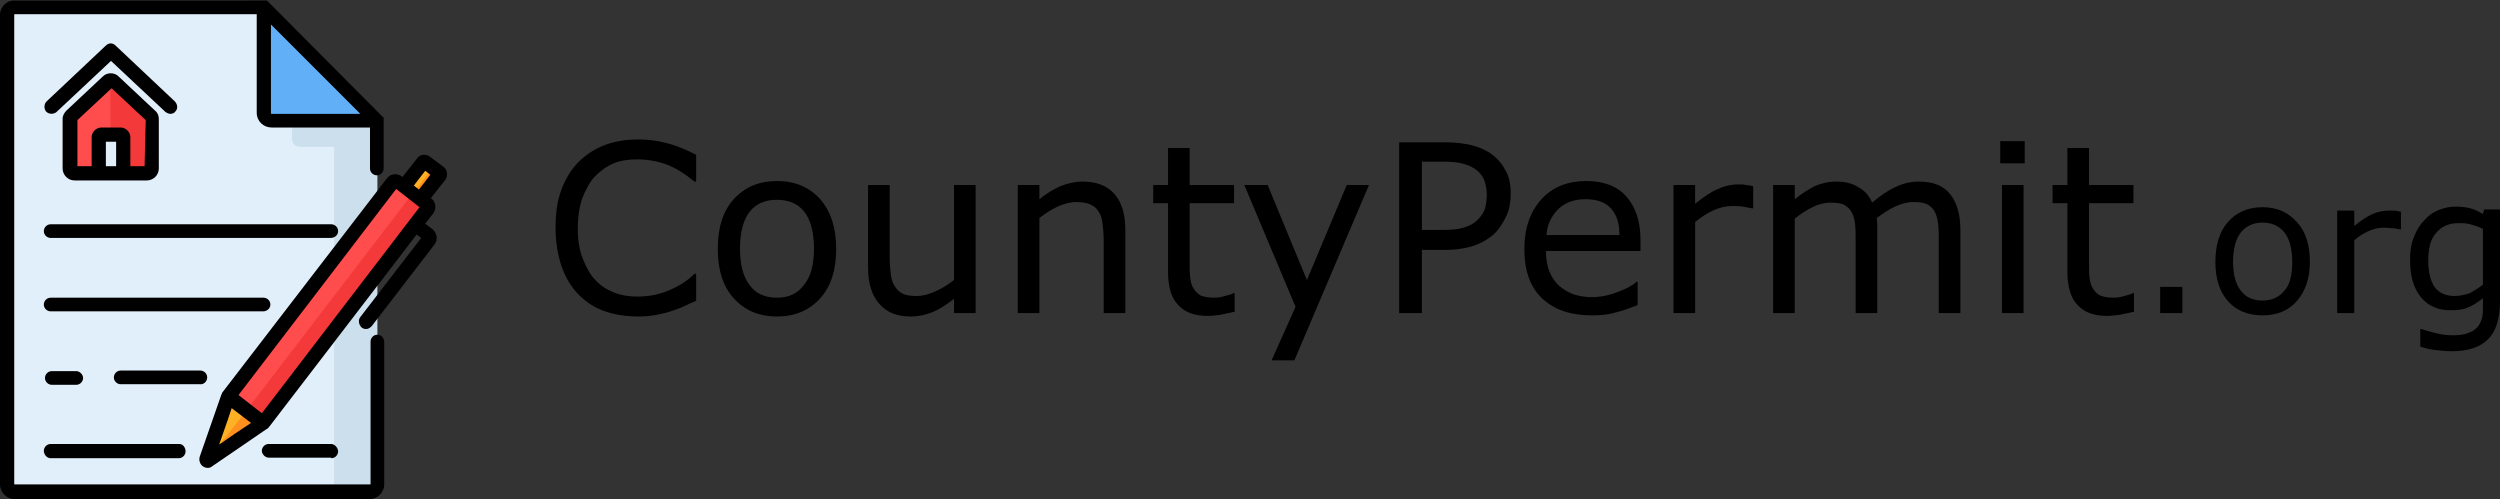 <?xml version="1.0" encoding="utf-8"?>
<!-- Generator: Adobe Illustrator 19.0.0, SVG Export Plug-In . SVG Version: 6.00 Build 0)  -->
<svg version="1.1" id="Layer_1" xmlns="http://www.w3.org/2000/svg" xmlns:xlink="http://www.w3.org/1999/xlink" x="0px" y="0px"
	 viewBox="0 0 439.2 87.7" style="enable-background:new 0 0 439.2 87.7;" xml:space="preserve">
<rect x="0" y="0" width="439.2" height="87.7" fill="#333333" stroke="none"/>
<style type="text/css">
	.st0{fill:#E1EFFB;}
	.st1{fill:#CCDFED;}
	.st2{fill:#FF4C4C;}
	.st3{fill:#F33939;}
	.st4{fill:#61AFF6;}
	.st5{fill:#FFB125;}
	.st6{fill:#FF901D;}
</style>
<g id="XMLID_1_">
	<g id="XMLID_35_">
		<path id="XMLID_36_" d="M122.4,52.8c-0.7,0.3-1.4,0.6-2,0.9c-0.6,0.3-1.4,0.6-2.3,0.9c-0.8,0.3-1.7,0.5-2.7,0.7
			c-1,0.2-2,0.3-3.2,0.3c-2.2,0-4.2-0.3-5.9-0.9c-1.8-0.6-3.3-1.6-4.6-2.9c-1.3-1.3-2.3-2.9-3-4.9c-0.7-2-1.1-4.3-1.1-6.9
			c0-2.5,0.3-4.7,1-6.6c0.7-1.9,1.7-3.6,3-4.9c1.3-1.3,2.8-2.3,4.6-3c1.8-0.7,3.8-1,6-1c1.6,0,3.2,0.2,4.8,0.6
			c1.6,0.4,3.4,1.1,5.3,2.1v4.7h-0.3c-1.7-1.4-3.3-2.4-4.9-3c-1.6-0.6-3.4-0.9-5.2-0.9c-1.5,0-2.9,0.2-4.1,0.7
			c-1.2,0.5-2.3,1.3-3.3,2.3c-0.9,1-1.6,2.3-2.2,3.8c-0.5,1.5-0.8,3.3-0.8,5.3c0,2.1,0.3,3.9,0.9,5.4c0.6,1.5,1.3,2.8,2.2,3.7
			c0.9,1,2,1.7,3.3,2.2c1.3,0.5,2.6,0.7,4,0.7c1.9,0,3.7-0.3,5.4-1c1.7-0.7,3.3-1.6,4.7-3h0.3V52.8z"/>
		<path id="XMLID_38_" d="M146.9,43.7c0,3.7-0.9,6.6-2.8,8.7c-1.9,2.1-4.4,3.2-7.6,3.2c-3.2,0-5.7-1.1-7.6-3.2
			c-1.9-2.1-2.8-5-2.8-8.7c0-3.7,0.9-6.6,2.8-8.7c1.9-2.1,4.4-3.2,7.6-3.2c3.2,0,5.7,1.1,7.6,3.2C146,37.2,146.9,40.1,146.9,43.7z
			 M143,43.7c0-2.9-0.6-5.1-1.7-6.5c-1.1-1.4-2.7-2.1-4.8-2.1c-2.1,0-3.7,0.7-4.8,2.1c-1.1,1.4-1.7,3.6-1.7,6.5c0,2.8,0.6,5,1.7,6.4
			c1.1,1.5,2.7,2.2,4.8,2.2c2,0,3.6-0.7,4.7-2.2C142.4,48.7,143,46.6,143,43.7z"/>
		<path id="XMLID_41_" d="M171.4,55h-3.8v-2.5c-1.3,1-2.5,1.8-3.7,2.3c-1.2,0.5-2.5,0.8-3.9,0.8c-2.4,0-4.2-0.7-5.5-2.2
			c-1.3-1.4-2-3.6-2-6.4V32.5h3.8v12.8c0,1.1,0.1,2.1,0.2,2.9c0.1,0.8,0.3,1.5,0.7,2.1c0.4,0.6,0.8,1,1.4,1.3
			c0.6,0.3,1.4,0.4,2.5,0.4c1,0,2.1-0.3,3.2-0.8c1.2-0.5,2.2-1.2,3.3-2V32.5h3.8V55z"/>
		<path id="XMLID_43_" d="M197.7,55h-3.8V42.2c0-1-0.1-2-0.2-2.9c-0.1-0.9-0.3-1.6-0.7-2.1c-0.3-0.6-0.8-1-1.5-1.3
			c-0.6-0.3-1.5-0.4-2.5-0.4c-1,0-2.1,0.3-3.2,0.8c-1.1,0.5-2.2,1.2-3.2,2V55h-3.8V32.5h3.8V35c1.2-1,2.4-1.7,3.7-2.3
			c1.3-0.5,2.6-0.8,3.9-0.8c2.4,0,4.3,0.7,5.6,2.2c1.3,1.5,1.9,3.6,1.9,6.3V55z"/>
		<path id="XMLID_45_" d="M216.7,54.8c-0.7,0.2-1.5,0.3-2.3,0.5c-0.8,0.1-1.6,0.2-2.2,0.2c-2.3,0-4-0.6-5.2-1.9
			c-1.2-1.2-1.8-3.2-1.8-5.9v-12h-2.6v-3.2h2.6V26h3.8v6.5h7.8v3.2h-7.8v10.3c0,1.2,0,2.1,0.1,2.8c0.1,0.7,0.2,1.3,0.6,1.9
			c0.3,0.5,0.7,0.9,1.2,1.2c0.5,0.2,1.3,0.4,2.4,0.4c0.6,0,1.3-0.1,1.9-0.3c0.7-0.2,1.2-0.3,1.5-0.5h0.2V54.8z"/>
		<path id="XMLID_47_" d="M240.5,32.5l-13.1,30.8h-4l4.2-9.4l-9-21.4h4.1l6.9,16.7l7-16.7H240.5z"/>
		<path id="XMLID_49_" d="M265.4,34.1c0,1.3-0.2,2.6-0.7,3.7c-0.5,1.1-1.1,2.1-1.9,3c-1,1-2.3,1.8-3.7,2.3c-1.4,0.5-3.2,0.8-5.3,0.8
			h-4V55h-4V25h8.1c1.8,0,3.3,0.2,4.6,0.5c1.2,0.3,2.4,0.8,3.3,1.4c1.1,0.8,2,1.7,2.6,2.9C265.1,30.9,265.4,32.3,265.4,34.1z
			 M261.2,34.2c0-1-0.2-1.9-0.5-2.7c-0.4-0.8-0.9-1.4-1.7-1.9c-0.6-0.4-1.4-0.7-2.2-0.9c-0.8-0.2-1.9-0.3-3.1-0.3h-3.9v12h3.4
			c1.6,0,2.9-0.1,3.9-0.4c1-0.3,1.8-0.7,2.5-1.4c0.6-0.6,1.1-1.3,1.3-2C261.1,35.8,261.2,35,261.2,34.2z"/>
		<path id="XMLID_52_" d="M288.2,44.1h-16.6c0,1.4,0.2,2.6,0.6,3.6c0.4,1,1,1.9,1.7,2.5c0.7,0.6,1.5,1.1,2.5,1.5
			c1,0.3,2,0.5,3.2,0.5c1.5,0,3.1-0.3,4.6-0.9c1.6-0.6,2.7-1.2,3.3-1.8h0.2v4.1c-1.3,0.5-2.6,1-3.9,1.3c-1.3,0.4-2.7,0.5-4.2,0.5
			c-3.7,0-6.6-1-8.7-3c-2.1-2-3.1-4.9-3.1-8.6c0-3.7,1-6.6,3-8.8c2-2.2,4.7-3.2,7.9-3.2c3,0,5.4,0.9,7,2.7c1.6,1.8,2.5,4.3,2.5,7.6
			V44.1z M284.5,41.2c0-2-0.5-3.5-1.5-4.6c-1-1.1-2.5-1.6-4.5-1.6c-2,0-3.6,0.6-4.8,1.8c-1.2,1.2-1.9,2.7-2,4.5H284.5z"/>
		<path id="XMLID_55_" d="M308,36.6h-0.2c-0.6-0.1-1.1-0.2-1.6-0.3c-0.5-0.1-1.2-0.1-1.9-0.1c-1.2,0-2.3,0.3-3.4,0.8
			c-1.1,0.5-2.1,1.2-3.1,2v16h-3.8V32.5h3.8v3.3c1.5-1.2,2.8-2.1,4-2.6c1.1-0.5,2.3-0.8,3.5-0.8c0.7,0,1.1,0,1.4,0.1
			c0.3,0,0.7,0.1,1.3,0.2V36.6z"/>
		<path id="XMLID_57_" d="M344.4,55h-3.8V42.2c0-1,0-1.9-0.1-2.8c-0.1-0.9-0.3-1.6-0.6-2.2c-0.3-0.6-0.8-1-1.3-1.3
			c-0.6-0.3-1.4-0.4-2.5-0.4c-1.1,0-2.1,0.3-3.2,0.8c-1.1,0.5-2.1,1.2-3.2,2c0,0.3,0.1,0.7,0.1,1.1c0,0.4,0,0.8,0,1.2V55h-3.8V42.2
			c0-1,0-1.9-0.1-2.8c-0.1-0.9-0.3-1.6-0.6-2.1c-0.3-0.6-0.8-1-1.3-1.3s-1.4-0.4-2.5-0.4c-1,0-2.1,0.3-3.1,0.8c-1,0.5-2.1,1.2-3.1,2
			V55h-3.8V32.5h3.8V35c1.2-1,2.4-1.7,3.5-2.3c1.2-0.5,2.4-0.8,3.8-0.8c1.5,0,2.8,0.3,3.9,1c1.1,0.6,1.9,1.5,2.4,2.7
			c1.5-1.3,2.9-2.2,4.2-2.8c1.3-0.6,2.6-0.9,4-0.9c2.5,0,4.3,0.7,5.5,2.2s1.8,3.6,1.8,6.3V55z"/>
		<path id="XMLID_59_" d="M355.7,28.7h-4.3v-3.9h4.3V28.7z M355.5,55h-3.8V32.5h3.8V55z"/>
		<path id="XMLID_62_" d="M374.7,54.8c-0.7,0.2-1.5,0.3-2.3,0.5c-0.8,0.1-1.6,0.2-2.2,0.2c-2.3,0-4-0.6-5.2-1.9
			c-1.2-1.2-1.8-3.2-1.8-5.9v-12h-2.6v-3.2h2.6V26h3.8v6.5h7.8v3.2h-7.8v10.3c0,1.2,0,2.1,0.1,2.8c0.1,0.7,0.2,1.3,0.6,1.9
			c0.3,0.5,0.7,0.9,1.2,1.2c0.5,0.2,1.3,0.4,2.4,0.4c0.6,0,1.3-0.1,1.9-0.3c0.7-0.2,1.2-0.3,1.5-0.5h0.2V54.8z"/>
		<path id="XMLID_64_" d="M383.4,55h-3.9v-4.6h3.9V55z"/>
		<path id="XMLID_66_" d="M405.8,46c0,2.9-0.8,5.2-2.3,6.9c-1.5,1.7-3.5,2.5-6,2.5c-2.5,0-4.6-0.8-6.1-2.5c-1.5-1.7-2.2-4-2.2-6.9
			c0-2.9,0.7-5.3,2.2-7c1.5-1.7,3.5-2.6,6.1-2.6c2.5,0,4.5,0.9,6,2.6C405.1,40.7,405.8,43.1,405.8,46z M402.7,46
			c0-2.3-0.5-4.1-1.4-5.2c-0.9-1.1-2.2-1.7-3.8-1.7c-1.6,0-2.9,0.6-3.8,1.7c-0.9,1.1-1.4,2.9-1.4,5.2c0,2.3,0.5,4,1.4,5.1
			c0.9,1.2,2.2,1.7,3.8,1.7c1.6,0,2.9-0.6,3.8-1.7C402.3,50,402.7,48.3,402.7,46z"/>
		<path id="XMLID_69_" d="M421.8,40.3h-0.2c-0.5-0.1-0.9-0.2-1.3-0.2c-0.4,0-0.9-0.1-1.5-0.1c-0.9,0-1.8,0.2-2.7,0.6
			c-0.9,0.4-1.7,0.9-2.5,1.6V55h-3V37h3v2.7c1.2-1,2.3-1.7,3.2-2.1c0.9-0.4,1.9-0.6,2.8-0.6c0.5,0,0.9,0,1.1,0
			c0.2,0,0.6,0.1,1.1,0.2V40.3z"/>
		<path id="XMLID_71_" d="M439.2,52.9c0,3.1-0.7,5.3-2.1,6.7c-1.4,1.4-3.5,2.1-6.4,2.1c-1,0-1.9-0.1-2.8-0.2
			c-0.9-0.1-1.8-0.3-2.7-0.6v-3.1h0.2c0.5,0.2,1.3,0.4,2.4,0.7s2.1,0.4,3.2,0.4c1,0,1.9-0.1,2.6-0.4c0.7-0.2,1.2-0.6,1.6-1
			c0.4-0.4,0.6-0.9,0.8-1.5c0.2-0.6,0.2-1.3,0.2-2v-1.6c-0.9,0.7-1.8,1.3-2.6,1.6c-0.8,0.4-1.9,0.5-3.2,0.5c-2.1,0-3.9-0.8-5.1-2.3
			c-1.3-1.6-1.9-3.7-1.9-6.6c0-1.5,0.2-2.9,0.7-4c0.4-1.1,1-2.1,1.8-2.9c0.7-0.8,1.5-1.4,2.5-1.8c1-0.4,2-0.6,3-0.6
			c1,0,1.9,0.1,2.6,0.3c0.7,0.2,1.4,0.5,2.2,1l0.2-0.8h2.8V52.9z M436.2,50v-9.8c-0.8-0.4-1.6-0.6-2.2-0.8c-0.7-0.2-1.4-0.2-2.1-0.2
			c-1.7,0-3,0.6-3.9,1.7c-1,1.1-1.4,2.7-1.4,4.9c0,2,0.4,3.6,1.1,4.6c0.7,1,1.9,1.6,3.5,1.6c0.9,0,1.8-0.2,2.7-0.5
			C434.6,51.1,435.5,50.6,436.2,50z"/>
	</g>
	<g id="XMLID_2_">
		<path id="XMLID_101_" class="st0" d="M46.3,1.2H2.6c-0.7,0-1.3,0.6-1.3,1.3v82.5c0,0.7,0.6,1.3,1.3,1.3h62.3
			c0.7,0,1.3-0.6,1.3-1.3v-64L46.3,1.2z"/>
		<path id="XMLID_100_" class="st1" d="M51.3,6.2v18.2c0,0.8,0.6,1.4,1.4,1.4h6v59.3c0,0.7-0.6,1.3-1.3,1.3h7.6
			c0.7,0,1.3-0.6,1.3-1.3V25.9v-4.7l0,0L51.3,6.2z"/>
		<path id="XMLID_99_" class="st2" d="M18.9,14.3l-6.4,6c-0.2,0.2-0.3,0.4-0.3,0.6v8.7c0,0.5,0.4,0.8,0.8,0.8h12.8
			c0.5,0,0.8-0.4,0.8-0.8v-8.7c0-0.2-0.1-0.4-0.3-0.6l-6.4-6C19.7,14,19.2,14,18.9,14.3z"/>
		<path id="XMLID_98_" class="st3" d="M25.9,30.5c0.5,0,0.8-0.4,0.8-0.8v-8.7c0-0.2-0.1-0.4-0.3-0.6l-6.4-6
			c-0.2-0.1-0.4-0.2-0.6-0.2v16.4L25.9,30.5L25.9,30.5z"/>
		<path id="XMLID_97_" class="st0" d="M21.2,23.6h-3.4c-0.3,0-0.5,0.2-0.5,0.5v6.4h4.3v-6.4C21.6,23.8,21.4,23.6,21.2,23.6z"/>
		<path id="XMLID_96_" class="st4" d="M46.3,19.8V1.2l19.9,19.9H47.7C47,21.2,46.3,20.6,46.3,19.8z"/>
		<path id="XMLID_95_" class="st5" d="M71.9,37.6l5.3-6.9c0.1-0.1,0.1-0.3-0.1-0.4l-2.4-1.8c-0.1-0.1-0.3-0.1-0.4,0.1L69,35.3
			L71.9,37.6z"/>
		<path id="XMLID_94_" class="st6" d="M77.1,30.3L76,29.4c0,0,0,0.1,0,0.1l-5.4,7l1.3,1l5.3-6.9C77.3,30.6,77.3,30.4,77.1,30.3z"/>
		<path id="XMLID_93_" class="st2" d="M46.2,74.4l-9.5,6.5c-0.2,0.1-0.4-0.1-0.4-0.3l3.8-10.9L69,32.1c0.2-0.3,0.6-0.3,0.9-0.1
			l5.1,3.9c0.3,0.2,0.3,0.6,0.1,0.9L46.2,74.4z"/>
		<path id="XMLID_92_" class="st3" d="M75,35.9L72.5,34c0,0,0,0.1-0.1,0.1L43.6,71.7l-7.1,9.1c0.1,0.1,0.2,0.1,0.3,0l9.5-6.5
			l28.9-37.6C75.3,36.5,75.3,36.1,75,35.9z"/>
		<path id="XMLID_91_" class="st5" d="M40.1,69.7L40.1,69.7l-3.8,10.9c-0.1,0.2,0.2,0.4,0.4,0.3l9.5-6.5l0,0L40.1,69.7z"/>
		<path id="XMLID_90_" class="st6" d="M43.3,72.1l-6.8,8.7c0.1,0.1,0.2,0.1,0.3,0l9.5-6.5l0,0L43.3,72.1z"/>
		<path id="XMLID_117_" d="M77.9,29.3C77.9,29.3,77.9,29.3,77.9,29.3l-2.4-1.8c-0.7-0.5-1.7-0.4-2.2,0.3l-2.6,3.3L70.6,31
			c-0.8-0.6-2-0.5-2.6,0.3L39.1,68.9c0,0,0,0,0,0s0,0,0,0c0,0,0,0.1-0.1,0.1c0,0,0,0,0,0.1c0,0.1-0.1,0.1-0.1,0.2l-3.8,10.9l0,0l0,0
			c-0.2,0.6,0,1.3,0.5,1.7c0.3,0.2,0.6,0.3,0.9,0.3c0.3,0,0.6-0.1,0.8-0.3l0,0c0,0,0,0,0,0l9.5-6.5c0.1,0,0.1-0.1,0.2-0.1
			c0,0,0,0,0.1-0.1c0,0,0.1-0.1,0.1-0.1c0,0,0,0,0,0c0,0,0,0,0,0l26-33.9l0.8,0.6L63.3,55.7c-0.4,0.5-0.3,1.3,0.2,1.8
			c0.2,0.2,0.5,0.3,0.8,0.3c0.4,0,0.7-0.2,1-0.5l11-14.3c0.7-0.9,0.5-2.1-0.4-2.8l-1.2-0.9l1.4-1.8c0.6-0.8,0.5-2-0.3-2.6l-0.1-0.1
			l2.6-3.3C78.7,30.8,78.6,29.8,77.9,29.3z M41.4,76.1l-2.9,2l1.5-4.3l0.7-2.1l3.4,2.6L41.4,76.1z M46,72.6l-4.1-3.2l27.7-36.2
			l4.1,3.2L46,72.6z M73.6,33.3l-0.9-0.7l2-2.6l0.9,0.7L73.6,33.3z"/>
		<path id="XMLID_85_" d="M59.4,40.6c0-0.7-0.6-1.2-1.2-1.2H8.9c-0.7,0-1.2,0.6-1.2,1.2c0,0.7,0.6,1.2,1.2,1.2h49.2
			C58.8,41.8,59.4,41.3,59.4,40.6z"/>
		<path id="XMLID_84_" d="M47.5,53.5c0-0.7-0.6-1.2-1.2-1.2H8.9c-0.7,0-1.2,0.6-1.2,1.2c0,0.7,0.6,1.2,1.2,1.2h37.3
			C46.9,54.7,47.5,54.2,47.5,53.5z"/>
		<path id="XMLID_83_" d="M8.9,80.5h22.5c0.7,0,1.2-0.6,1.2-1.2S32.2,78,31.5,78H8.9c-0.7,0-1.2,0.6-1.2,1.2S8.2,80.5,8.9,80.5z"/>
		<path id="XMLID_82_" d="M58.2,80.5c0.7,0,1.2-0.6,1.2-1.2S58.8,78,58.2,78h-11c-0.7,0-1.2,0.6-1.2,1.2s0.6,1.2,1.2,1.2H58.2z"/>
		<path id="XMLID_110_" d="M66.3,58.8c-0.7,0-1.2,0.6-1.2,1.2v25c0,0.1,0,0.1-0.1,0.1H2.6c-0.1,0-0.1,0-0.1-0.1V2.6
			c0-0.1,0-0.1,0.1-0.1h42.5v17.3c0,1.5,1.2,2.6,2.6,2.6H65v7.2c0,0.7,0.6,1.2,1.2,1.2c0.7,0,1.2-0.6,1.2-1.2v-8.5c0,0,0,0,0,0
			c0,0,0,0,0,0c0-0.1,0-0.1,0-0.2c0,0,0,0,0,0c0-0.1,0-0.1,0-0.2c0,0,0,0,0,0c0,0,0-0.1-0.1-0.1c0,0,0,0,0,0c0,0-0.1-0.1-0.1-0.1
			c0,0,0,0,0,0c0,0-0.1-0.1-0.1-0.1L47.2,0.4c0,0-0.1-0.1-0.1-0.1c0,0,0,0,0,0c0,0-0.1-0.1-0.1-0.1c0,0,0,0,0,0c0,0-0.1,0-0.1-0.1
			c0,0,0,0,0,0c-0.1,0-0.1,0-0.2,0c0,0,0,0,0,0c-0.1,0-0.1,0-0.2,0c0,0,0,0,0,0c0,0,0,0,0,0H2.6C1.2,0,0,1.2,0,2.6v82.5
			c0,1.4,1.2,2.6,2.6,2.6h62.3c1.4,0,2.6-1.2,2.6-2.6v-25C67.5,59.4,67,58.8,66.3,58.8z M47.6,4.3l15.7,15.7H47.7
			c-0.1,0-0.1-0.1-0.1-0.1L47.6,4.3L47.6,4.3z"/>
		<path id="XMLID_79_" d="M29.9,20c0.3,0,0.7-0.1,0.9-0.4c0.5-0.5,0.4-1.3-0.1-1.8L20.3,8c-0.5-0.5-1.2-0.5-1.7,0L8.2,17.8
			c-0.5,0.5-0.5,1.3-0.1,1.8c0.5,0.5,1.3,0.5,1.8,0.1l9.6-9l9.6,9C29.3,19.8,29.6,20,29.9,20z"/>
		<path id="XMLID_105_" d="M18.1,13.4l-6.4,6c-0.4,0.4-0.7,0.9-0.7,1.5v8.7c0,1.1,0.9,2.1,2.1,2.1h4.2h4.3h4.2
			c1.1,0,2.1-0.9,2.1-2.1v-8.7c0-0.6-0.2-1.1-0.7-1.5l-6.4-6C20.1,12.7,18.8,12.7,18.1,13.4z M20.4,29.2h-1.8v-4.3h1.8V29.2z
			 M25.4,29.2h-2.5v-5.1c0-0.9-0.8-1.7-1.7-1.7h-3.4c-0.9,0-1.7,0.8-1.7,1.7v5.1h-2.5v-8.1l6-5.6l6,5.6L25.4,29.2L25.4,29.2z"/>
		<path id="XMLID_75_" d="M36.4,66.3c0-0.7-0.6-1.2-1.2-1.2H21.2c-0.7,0-1.2,0.6-1.2,1.2c0,0.7,0.6,1.2,1.2,1.2h13.9
			C35.8,67.6,36.4,67,36.4,66.3z"/>
		<path id="XMLID_74_" d="M9.1,67.6h4.3c0.7,0,1.2-0.6,1.2-1.2s-0.6-1.2-1.2-1.2H9.1c-0.7,0-1.2,0.6-1.2,1.2S8.4,67.6,9.1,67.6z"/>
	</g>
</g>
</svg>
